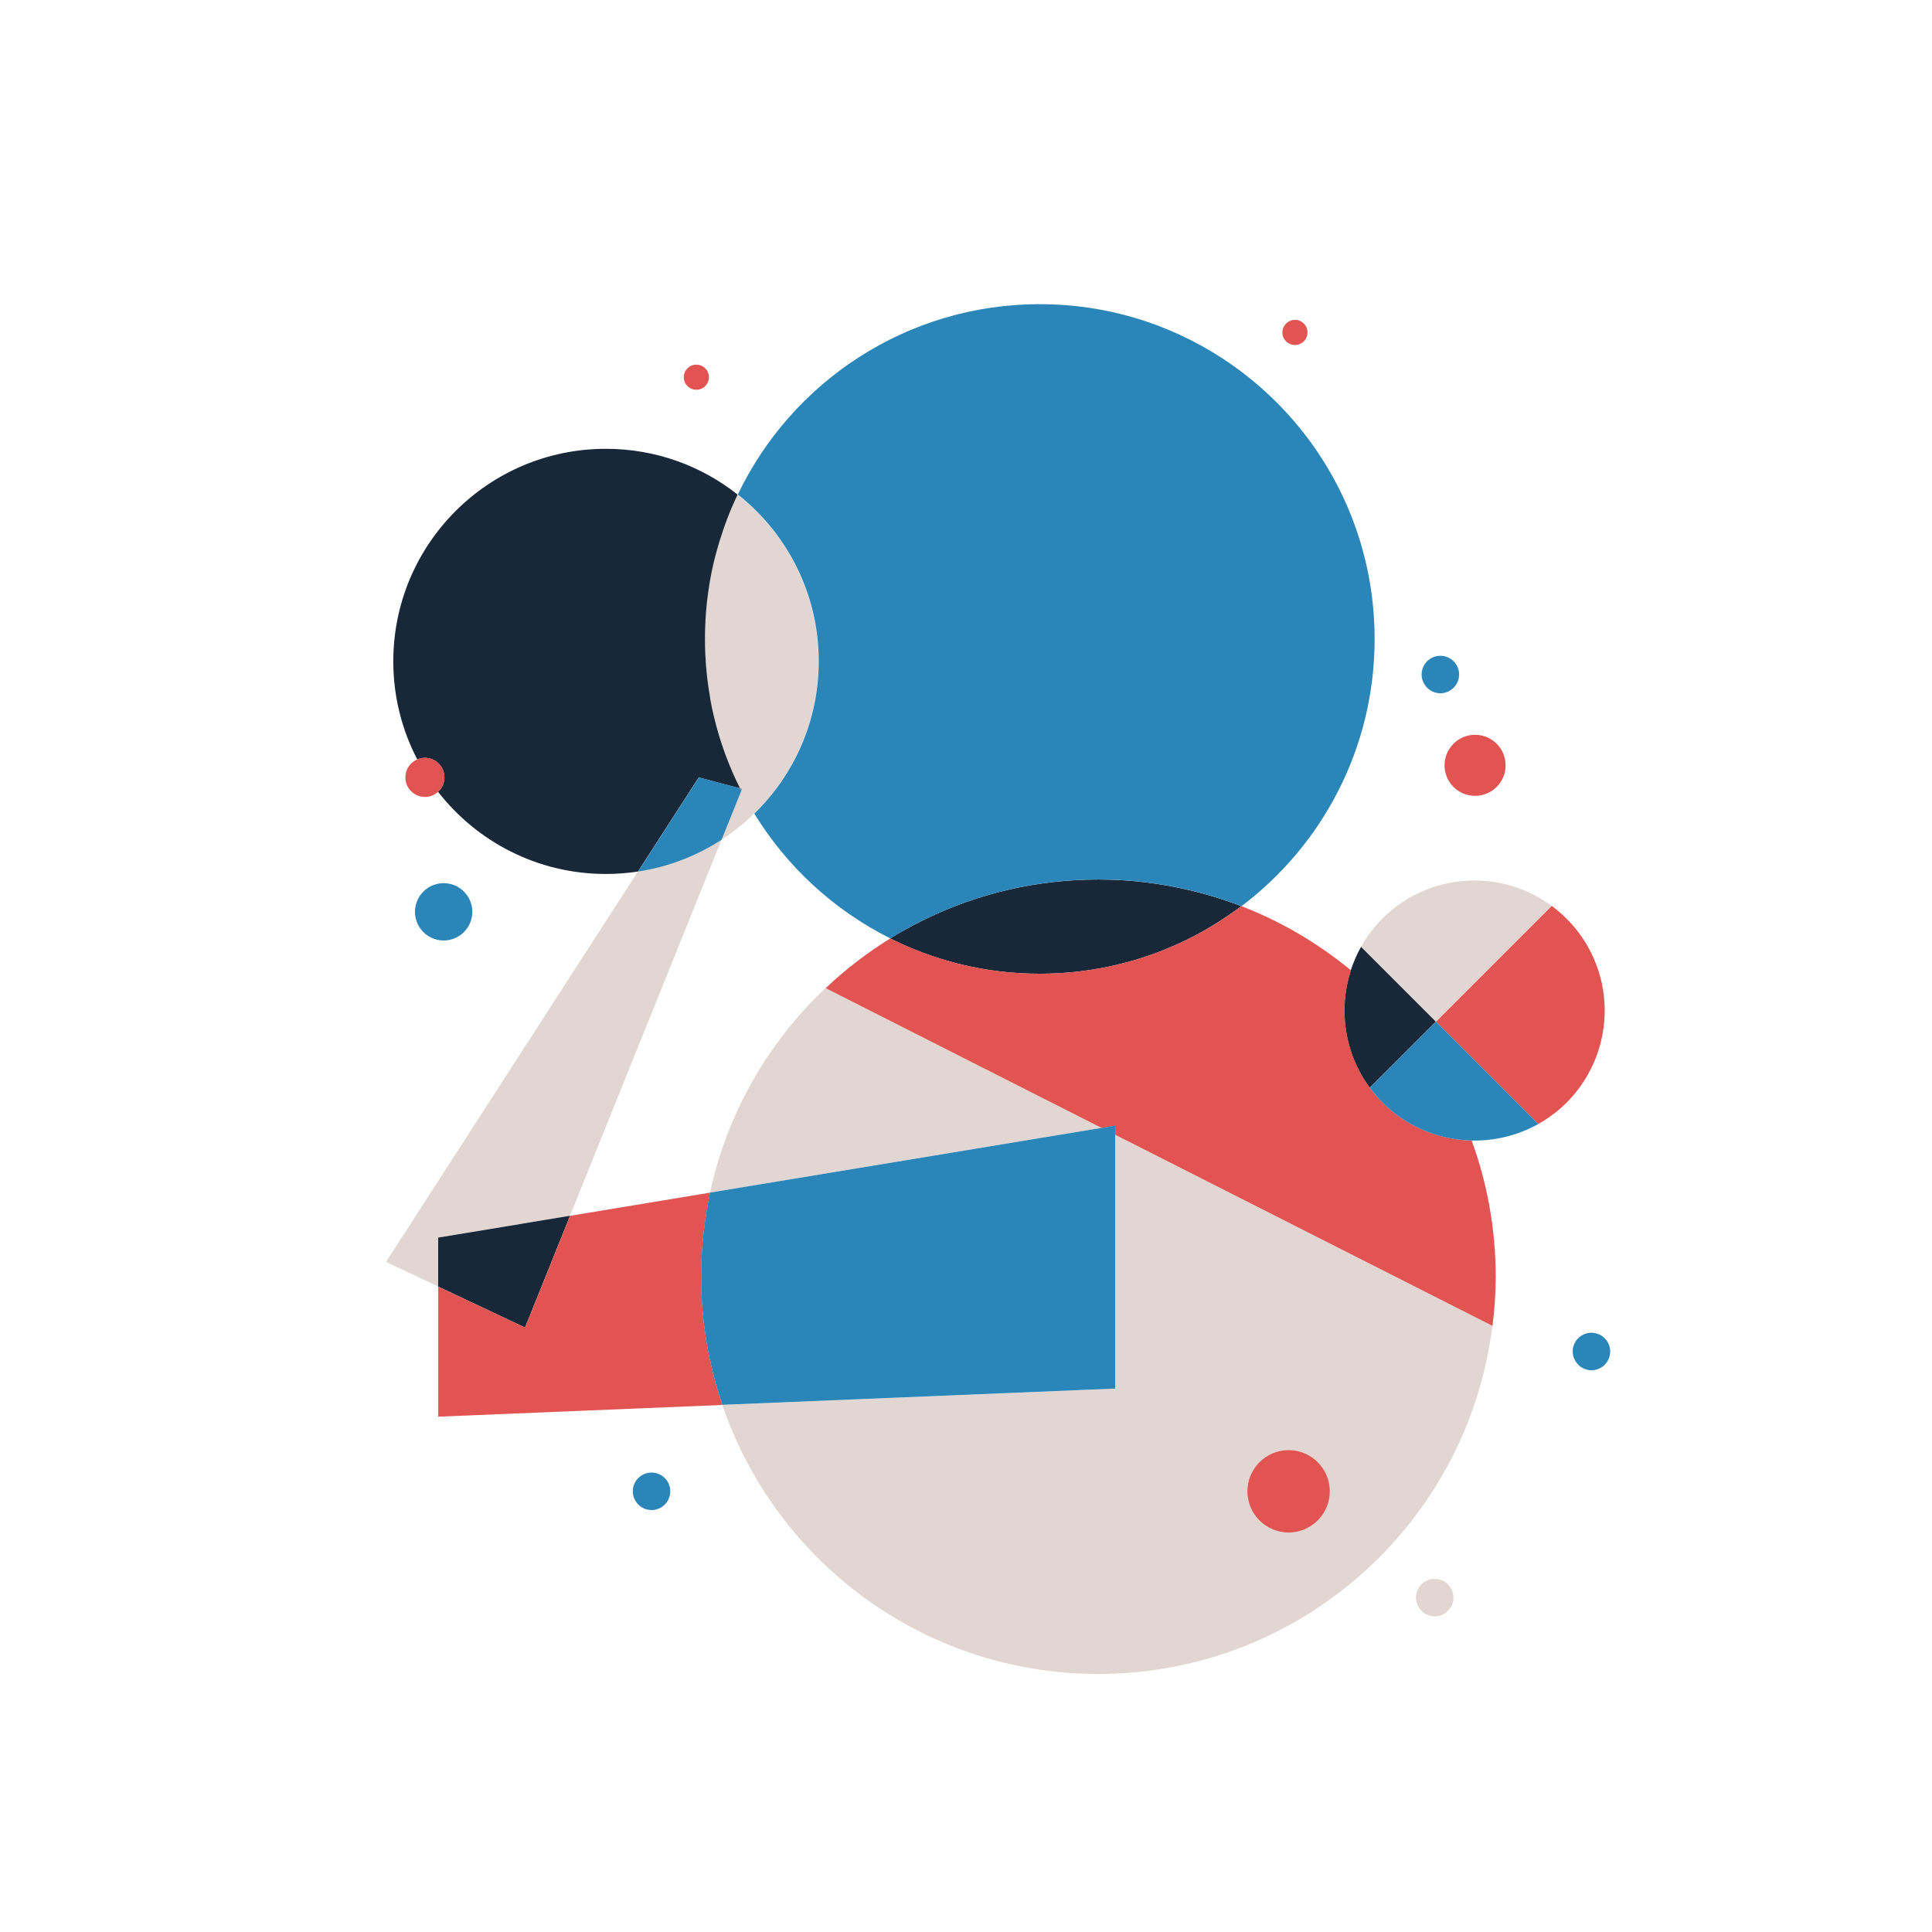 <?xml version="1.0" encoding="UTF-8"?><svg id="_Ñëîé_1" xmlns="http://www.w3.org/2000/svg" viewBox="0 0 300 300"><defs><style>.cls-1{fill:#e1d6d1;}.cls-2{fill:#2a85b8;}.cls-3{fill:#192839;}.cls-4{fill:#e15451;}</style></defs><path class="cls-1" d="M173.15,186.84v28.79l-16.48,.68-22.7,.94-21.81,.9c8.28,24.3,31.28,41.78,58.38,41.78,31.48,0,57.43-23.58,61.19-54.04l-58.59-29.68v10.63Zm26.92,38.33c3.53,0,6.4,2.87,6.4,6.4s-2.87,6.4-6.4,6.4-6.4-2.87-6.4-6.4,2.87-6.4,6.4-6.4Zm25.62,22.91c0,.16-.01,.31-.04,.46-.22,1.39-1.42,2.45-2.87,2.45-1.23,0-2.28-.76-2.7-1.84-.13-.33-.21-.69-.21-1.07,0-1.61,1.3-2.91,2.91-2.91s2.91,1.3,2.91,2.91Zm-54.65-72.94l-59.6,9.85-1.19,.2c2.67-12.38,9.05-23.37,17.93-31.76l42.85,21.71Zm40.3-28.12h0c.41-.72,.85-1.42,1.34-2.08,6.62-8.98,19.27-10.9,28.25-4.28l-17.97,17.97-11.62-11.62s0,0,0,0Zm-94.24-20.68c-1.55,1.51-3.24,2.86-5.06,4.04l3.07-7.62,.11-.28-.29-.08c-.44-.87-.85-1.76-1.24-2.66-1.55-3.6-2.71-7.41-3.42-11.37-.53-2.97-.81-6.03-.81-9.16,0-1,.03-2,.08-2.99,.11-1.98,.34-3.93,.66-5.84,.16-.96,.35-1.91,.57-2.84,.27-1.17,.59-2.31,.93-3.45,.77-2.52,1.7-4.96,2.83-7.3,7.64,6.05,12.56,15.4,12.56,25.9,0,9.28-3.83,17.66-10,23.66Zm-5.06,4.04l-23.53,58.39-7.33,1.21-2.42,.4-10.73,1.77v7.61l-8.09-3.81,39.13-60.64h0c4.73-.72,9.12-2.44,12.96-4.94Z"/><path class="cls-3" d="M81.19,189.99l7.33-1.21-6.99,17.36-13.49-6.36v-7.61l10.73-1.77,2.42-.4Zm29.09-81.61c-.53-2.97-.81-6.03-.81-9.16,0-1,.03-2,.08-2.99,.11-1.98,.34-3.93,.66-5.84,.16-.96,.35-1.91,.57-2.84,.27-1.17,.59-2.31,.93-3.45,.77-2.52,1.7-4.96,2.83-7.3-5.62-4.45-12.73-7.11-20.46-7.11-18.23,0-33.01,14.78-33.01,33.01,0,5.49,1.35,10.66,3.72,15.22,.36-.15,.76-.24,1.18-.24,1.68,0,3.04,1.36,3.04,3.04,0,.89-.39,1.68-.99,2.23,6.04,7.76,15.46,12.76,26.06,12.76,1.69,0,3.36-.13,4.99-.38l9.43-14.61,3.21,.85,3.21,.85c-.44-.87-.85-1.76-1.24-2.66-1.55-3.6-2.71-7.41-3.42-11.37Zm60.26,28.19c-9.63,0-18.74,2.21-26.86,6.15-.62,.3-1.24,.62-1.86,.94-1.23,.65-2.43,1.33-3.6,2.06,4.37,2.19,9.09,3.78,14.05,4.67,1.99,.36,4.01,.6,6.07,.72,1.03,.06,2.07,.09,3.11,.09,7.35,0,14.34-1.53,20.67-4.28,.63-.28,1.26-.56,1.88-.86,1.63-.78,3.2-1.66,4.72-2.6,.61-.38,1.21-.76,1.8-1.17,.4-.27,.8-.55,1.2-.83,.34-.25,.69-.49,1.03-.75-2.74-1.06-5.57-1.92-8.48-2.58-4.42-1.01-9.01-1.56-13.74-1.56Zm52.42,22.07h0s-11.62-11.62-11.62-11.62c0,0,0,0,0,0-.66,1.17-1.18,2.4-1.59,3.65-1.99,6.12-.98,12.93,2.94,18.24l7.39-7.39,2.88-2.88h0s0,0,0,0Z"/><path class="cls-4" d="M69.03,120.71c0,.89-.39,1.68-.99,2.23-.54,.5-1.26,.81-2.05,.81-1.68,0-3.04-1.36-3.04-3.04,0-1.26,.76-2.34,1.85-2.8,.36-.15,.76-.24,1.18-.24,1.68,0,3.04,1.36,3.04,3.04Zm41.24,64.48l-12.07,2-9.67,1.6-6.99,17.36-13.49-6.36v20.19l44.13-1.82c-2.13-6.24-3.3-12.93-3.3-19.89,0-4.48,.49-8.85,1.4-13.06Zm118.78-61.61c2.62,0,4.74-2.12,4.74-4.74,0-2.15-1.44-3.97-3.4-4.55-.42-.12-.87-.19-1.34-.19-2.11,0-3.89,1.38-4.51,3.28-.15,.46-.23,.95-.23,1.46,0,2.62,2.12,4.74,4.74,4.74Zm-27.97-70.01c1.08,0,1.95-.87,1.95-1.95s-.87-1.95-1.95-1.95-1.95,.87-1.95,1.95,.87,1.95,1.95,1.95Zm-92.95,6.95c1.08,0,1.95-.87,1.95-1.95s-.87-1.95-1.95-1.95-1.95,.87-1.95,1.95,.87,1.95,1.95,1.95Zm106.56,110.69c-.71-.72-1.38-1.48-1.98-2.3l7.39-7.39s0,0,0,0l-7.39,7.39c-3.91-5.31-4.93-12.12-2.94-18.24-5.06-4.17-10.78-7.56-17-9.96-.34,.26-.69,.5-1.03,.75-.39,.28-.79,.56-1.2,.83-.59,.4-1.19,.79-1.8,1.17-1.53,.94-3.1,1.82-4.72,2.6-.62,.3-1.25,.59-1.88,.86-6.34,2.75-13.33,4.28-20.67,4.28-1.04,0-2.08-.03-3.11-.09-2.06-.12-4.08-.36-6.07-.72-4.96-.89-9.68-2.48-14.05-4.67-3.61,2.23-6.97,4.82-10.03,7.72l42.85,21.71,2.11-.35v1.41l58.59,29.68c.31-2.5,.49-5.05,.49-7.64,0-7.43-1.32-14.55-3.73-21.15-5.07-.12-10.05-2.12-13.82-5.89Zm31.89-24.18c-.9-1.61-2.02-3.08-3.33-4.38-.71-.71-1.48-1.38-2.29-1.98l-17.97,17.97h0s0,0,0,0h0s0,0,0,0l15.89,15.89c9.72-5.47,13.17-17.78,7.7-27.5Zm-46.49,78.14c-3.53,0-6.4,2.87-6.4,6.4s2.87,6.4,6.4,6.4,6.4-2.87,6.4-6.4-2.87-6.4-6.4-6.4ZM115.12,122.77l.11-.28-.29-.08c.06,.12,.12,.24,.18,.35Z"/><path class="cls-2" d="M104.08,231.57c0,.16-.01,.31-.04,.46-.22,1.39-1.42,2.45-2.87,2.45-1.23,0-2.28-.76-2.7-1.84-.13-.33-.21-.69-.21-1.07,0-1.61,1.3-2.91,2.91-2.91s2.91,1.3,2.91,2.91Zm7.97-101.18l3.07-7.62c-.06-.12-.12-.24-.18-.35l-3.21-.85-3.21-.85-9.43,14.61h0c4.73-.72,9.12-2.44,12.96-4.94Zm111.61-22.74c1.45,0,2.65-1.06,2.87-2.45,.02-.15,.04-.31,.04-.46,0-1.61-1.3-2.91-2.91-2.91s-2.91,1.3-2.91,2.91c0,.38,.07,.74,.21,1.07,.43,1.08,1.48,1.84,2.7,1.84Zm-154.77,29.49c-2.46,0-4.45,1.99-4.45,4.45s1.99,4.45,4.45,4.45,4.45-1.99,4.45-4.45-1.99-4.45-4.45-4.45Zm178.23,69.81c-1.61,0-2.91,1.3-2.91,2.91,0,.38,.07,.74,.21,1.07,.43,1.08,1.48,1.84,2.7,1.84,1.45,0,2.65-1.06,2.87-2.45,.02-.15,.04-.31,.04-.46,0-1.61-1.3-2.91-2.91-2.91Zm-24.14-48.31h0s-2.88,2.88-2.88,2.88l-7.39,7.39c.6,.81,1.26,1.58,1.98,2.3,3.77,3.77,8.75,5.78,13.82,5.89,3.54,.08,7.12-.75,10.36-2.57h0s-15.89-15.89-15.89-15.89Zm-26.85-98.15c-2.06-1.85-4.28-3.52-6.61-5.03-8.09-5.2-17.71-8.23-28.05-8.23-20.68,0-38.53,12.07-46.9,29.55,7.64,6.05,12.56,15.4,12.56,25.9,0,9.28-3.83,17.66-10,23.66,5.07,8.27,12.39,15.01,21.11,19.37,1.18-.72,2.38-1.41,3.6-2.06,.61-.32,1.23-.64,1.86-.94,8.12-3.94,17.23-6.15,26.86-6.15,4.73,0,9.32,.55,13.74,1.56,.73,.17,1.45,.34,2.17,.54,2.15,.57,4.26,1.26,6.31,2.05,12.56-9.49,20.67-24.54,20.67-41.49,0-15.39-6.69-29.21-17.32-38.73Zm-84.67,124.5l-1.19,.2c-.91,4.21-1.4,8.58-1.4,13.06,0,6.96,1.17,13.65,3.3,19.89l21.81-.9,22.7-.94,16.48-.68v-40.83l-2.11,.35-59.6,9.85Z"/></svg>